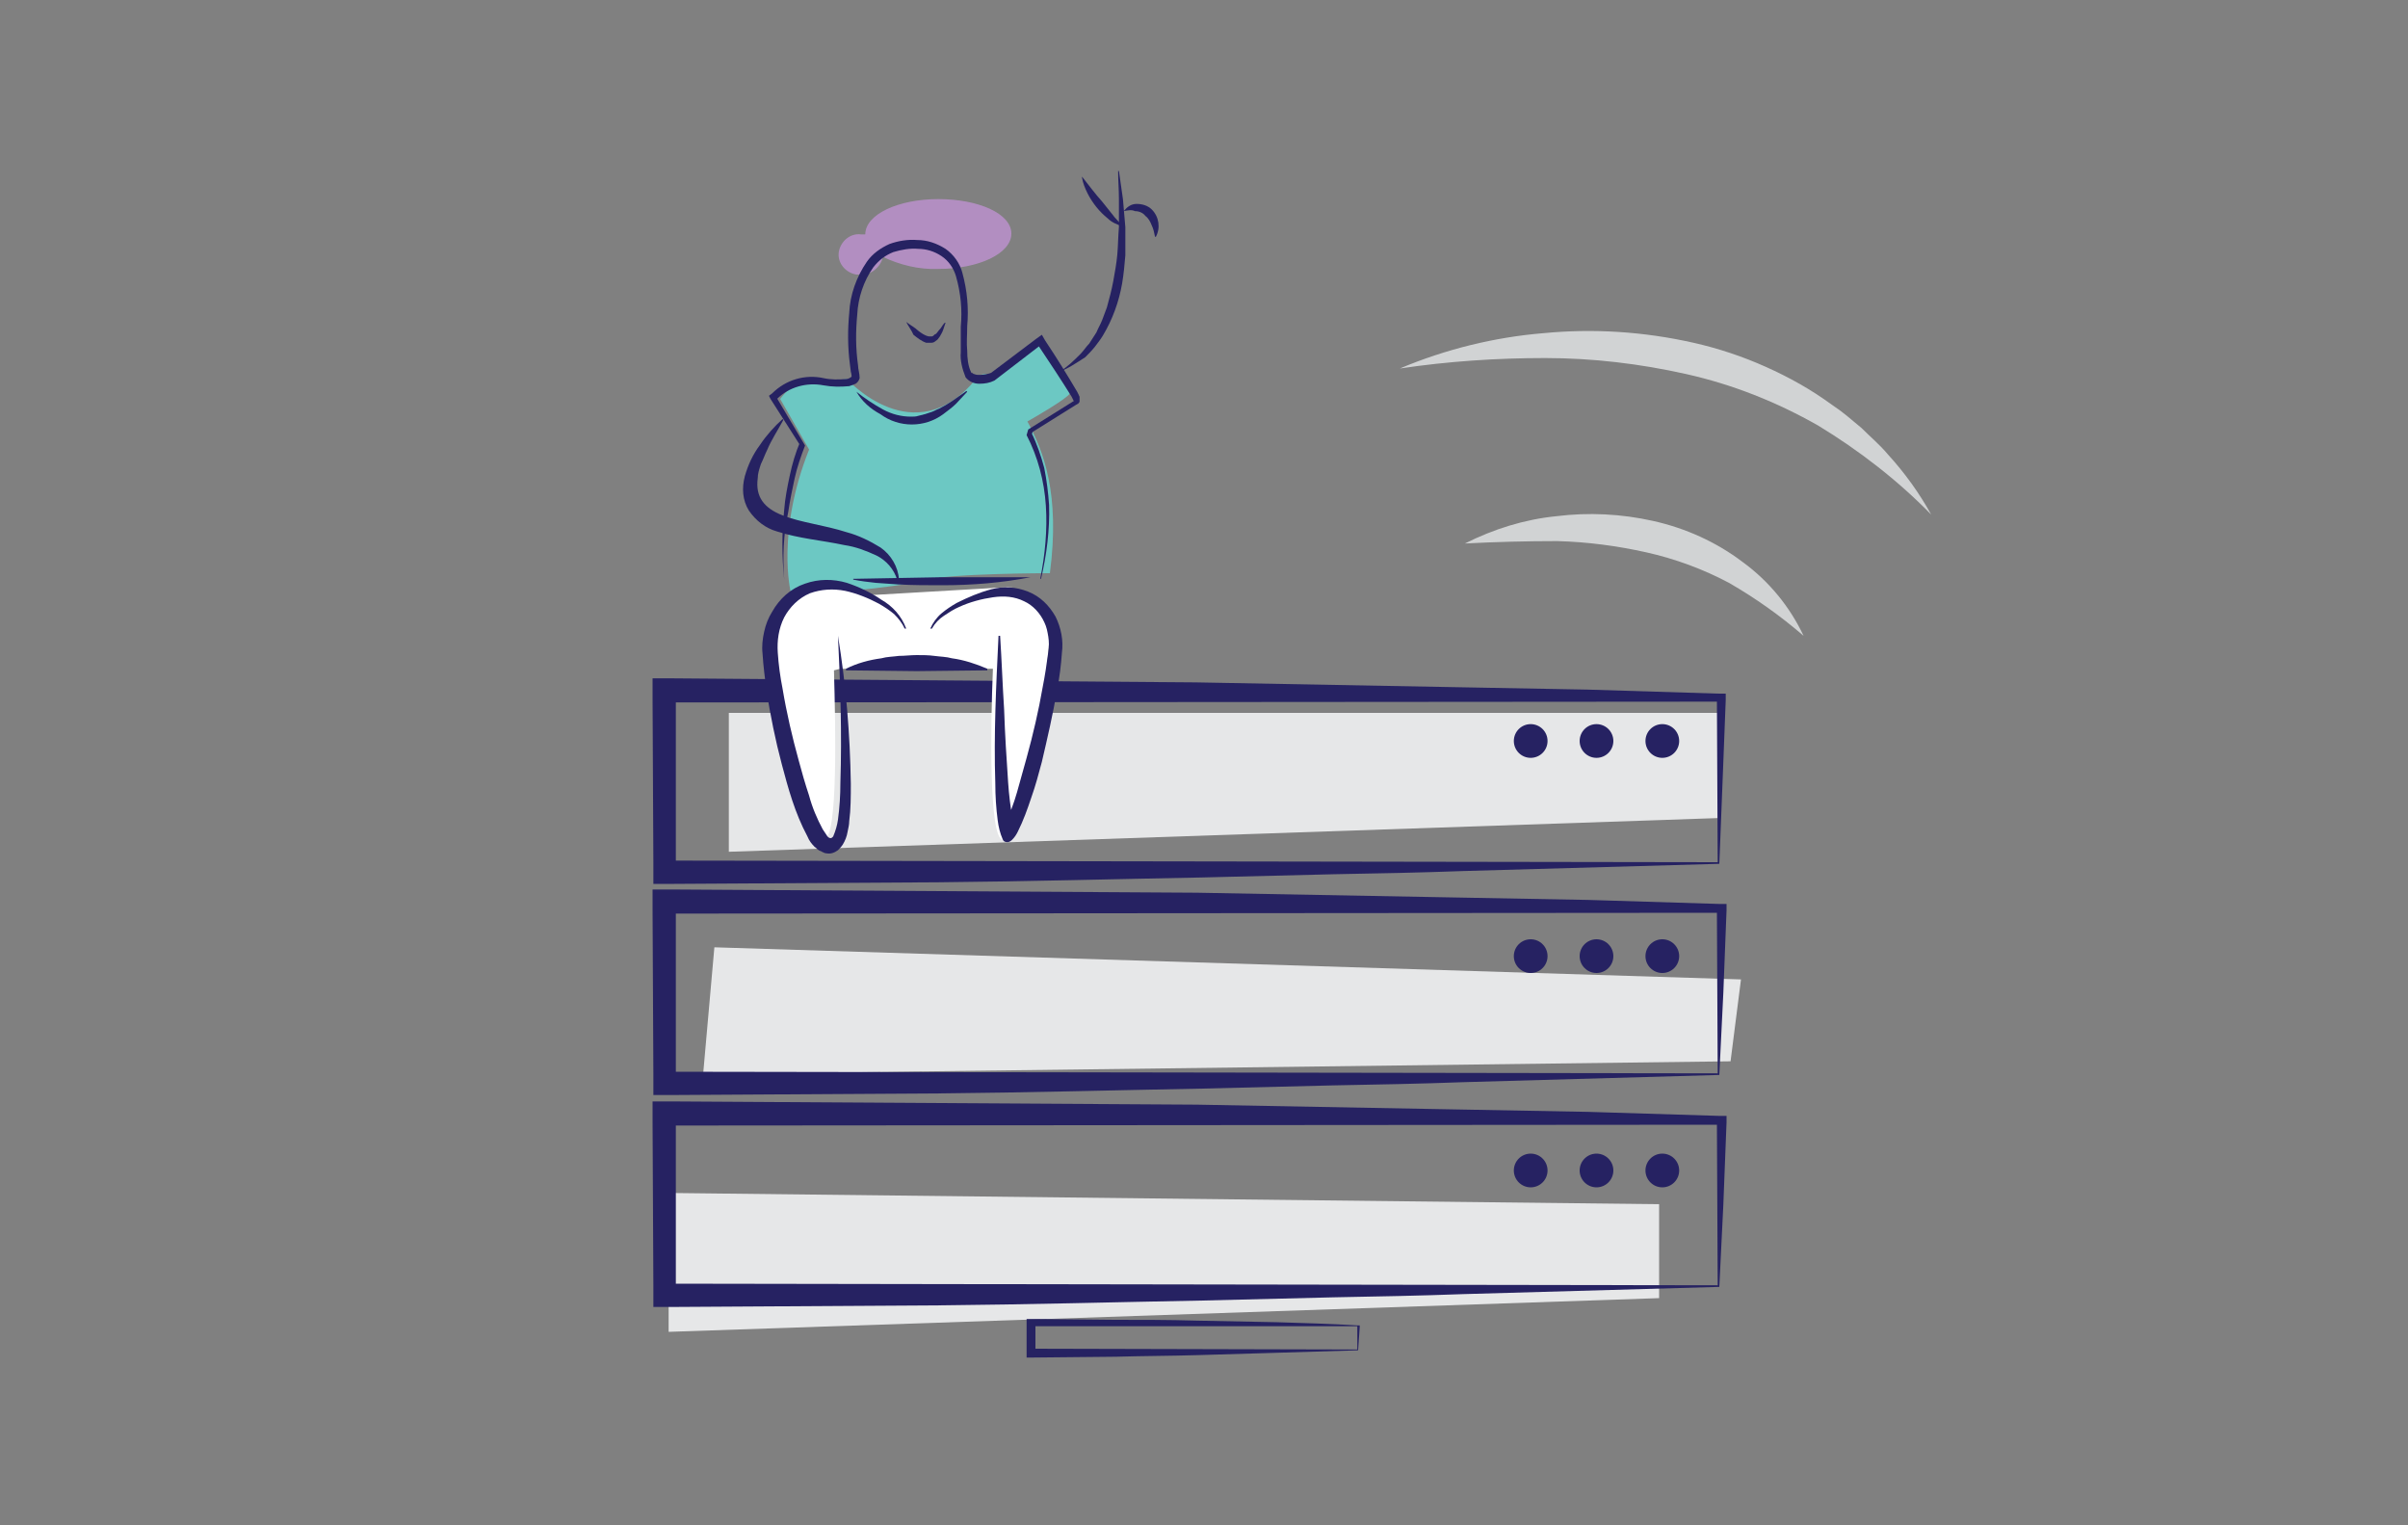 <?xml version="1.0" encoding="utf-8"?>
<!-- Generator: Adobe Illustrator 22.1.0, SVG Export Plug-In . SVG Version: 6.00 Build 0)  -->
<svg version="1.1" id="Layer_1" xmlns="http://www.w3.org/2000/svg" xmlns:xlink="http://www.w3.org/1999/xlink" x="0px" y="0px"
	 viewBox="0 0 300 190" style="enable-background:new 0 0 300 190;" xml:space="preserve">
<rect x="0" y="0" width="300" height="190" fill="#808080" stroke="none"/>
<style type="text/css">
	.st0{fill:#E6E7E8;}
	.st1{fill:#262262;}
	.st2{fill:#D1D3D4;}
	.st3{fill:#B28EC1;}
	.st4{fill:#6CC8C3;}
	.st5{fill:#FFFFFF;}
</style>
<title>icon 5</title>
<polygon class="st0" points="206.7,161.7 83.3,165.9 83.3,148.6 206.7,150 "/>
<polygon class="st0" points="215.6,132.2 87.6,133.8 89,118 216.9,122 "/>
<path class="st1" d="M214.2,133.9l-31.9,0.9c-5.3,0.2-10.8,0.3-16.2,0.4l-16.3,0.4c-10.9,0.2-21.8,0.5-32.8,0.6l-33,0.2l-2.6,0
	l0-2.6l-0.1-20.3l0-2.7l2.7,0l65.1,0.4l32.5,0.6c5.4,0.1,10.8,0.2,16.3,0.3l16.3,0.5l0.9,0l0,0.8l-0.4,10.3L214.2,133.9z M214,133.7
	l-0.1-20.2l0.2,0.2l-130.2,0.1l0.3-0.3l0,20.3l-0.3-0.3L214,133.7z"/>
<path class="st1" d="M214.2,160.3l-31.9,0.9c-5.3,0.2-10.8,0.3-16.2,0.4l-16.3,0.4c-10.9,0.2-21.8,0.5-32.8,0.6l-33,0.2l-2.6,0
	l0-2.6l-0.1-20.3l0-2.7l2.7,0l65.1,0.4l32.5,0.6c5.4,0.1,10.8,0.2,16.3,0.3l16.3,0.5l0.9,0l0,0.8l-0.4,10.3L214.2,160.3z M214,160.1
	l-0.1-20.2l0.2,0.2l-130.2,0.1l0.3-0.3l0,20.3l-0.3-0.3L214,160.1z"/>
<ellipse class="st1" cx="207.1" cy="119.1" rx="2.1" ry="2.1"/>
<ellipse class="st1" cx="198.9" cy="119.1" rx="2.1" ry="2.1"/>
<ellipse class="st1" cx="190.7" cy="119.1" rx="2.1" ry="2.1"/>
<ellipse class="st1" cx="207.1" cy="145.8" rx="2.1" ry="2.1"/>
<ellipse class="st1" cx="198.9" cy="145.8" rx="2.1" ry="2.1"/>
<ellipse class="st1" cx="190.7" cy="145.8" rx="2.1" ry="2.1"/>
<path class="st1" d="M169.2,168.2l-9.9,0.3l-10.1,0.3c-3.4,0.1-6.8,0.1-10.2,0.2l-10.2,0.1l-0.9,0l0-0.9l0-3l0-0.9l0.9,0l10.1,0.1
	c3.4,0,6.7,0,10.1,0.1l10.1,0.2c3.4,0.1,6.7,0.2,10.1,0.4l0.2,0l0,0.2L169.2,168.2z M169.1,168.1l0-3l0.1,0.1l-40.3,0l0.1-0.1l0,3
	l-0.1-0.1L169.1,168.1z"/>
<path class="st2" d="M182.5,67.7c3.6-1.8,7.4-3,11.4-3.4c4-0.5,8.1-0.3,12.1,0.6c4,0.9,7.8,2.6,11.1,5.1c3.3,2.4,5.9,5.6,7.6,9.2
	c-2.9-2.5-6-4.7-9.3-6.6c-3.2-1.7-6.7-3-10.3-3.8c-3.6-0.8-7.3-1.3-11.1-1.4C190.2,67.4,186.3,67.5,182.5,67.7z"/>
<path class="st2" d="M174.4,45.9c5.7-2.4,11.8-3.9,17.9-4.4c6.2-0.6,12.5-0.2,18.7,1.2c3.1,0.7,6.1,1.7,9,3c2.9,1.3,5.6,2.8,8.2,4.7
	l1,0.7l0.9,0.7c0.6,0.5,1.2,1,1.8,1.5c1.1,1.1,2.3,2.1,3.3,3.3c2.1,2.3,3.9,4.8,5.4,7.5c-4.2-4.3-9-8-14.1-11.1
	c-5.1-2.9-10.6-5.1-16.4-6.4c-5.8-1.3-11.7-2-17.6-2C186.5,44.6,180.4,45,174.4,45.9z"/>
<polygon class="st0" points="214.1,101.9 90.8,106.1 90.8,88.8 214.1,88.8 "/>
<path class="st1" d="M214.2,107.6l-31.9,0.9c-5.3,0.2-10.8,0.3-16.2,0.4l-16.3,0.4c-10.9,0.2-21.8,0.5-32.8,0.6l-33,0.2l-2.6,0
	l0-2.6l-0.1-20.3l0-2.7l2.7,0L149,85l32.5,0.6c5.4,0.1,10.8,0.2,16.3,0.3l16.3,0.5l0.9,0l0,0.8l-0.4,10.3L214.2,107.6z M214,107.4
	l-0.1-20.2l0.2,0.2L83.9,87.5l0.3-0.3l0,20.3l-0.3-0.3L214,107.4z"/>
<ellipse class="st1" cx="207.1" cy="92.3" rx="2.1" ry="2.1"/>
<ellipse class="st1" cx="198.9" cy="92.3" rx="2.1" ry="2.1"/>
<ellipse class="st1" cx="190.7" cy="92.3" rx="2.1" ry="2.1"/>
<path class="st3" d="M116.9,24.8c-5,0-9.1,1.9-9.1,4.4c0,0,0,0,0,0c-0.2,0-0.4,0-0.5,0c-1.4-0.2-2.6,0.9-2.8,2.2
	c-0.2,1.4,0.9,2.6,2.2,2.8c0.2,0,0.4,0,0.5,0c1.3,0.1,2.5-0.9,2.8-2.2c2.1,1,4.5,1.6,6.9,1.5c5,0,9.1-1.9,9.1-4.4
	S121.9,24.8,116.9,24.8z"/>
<path class="st4" d="M133.3,49c0.3-0.7-3.9-6.1-3.9-6.1l-5.4,3.4l-0.6,0.5c-0.6-0.4-1.4-0.2-1.8,0.4c-7.7,9.4-16.1,0-16.1,0
	l-1.9,0.3c-1.1-0.4-2.3-0.4-3.4-0.2c-1.2,0.5-2.2,1.3-3,2.4l3.6,6.3c-4.1,10.3-2.3,17.7-2.3,17.7c1.7,0.6,13.3-0.5,16.5-1.4
	s15.8-0.9,15.8-0.9c1.3-9.9-0.8-15.2-2.8-18.9C128.7,52.1,132.9,49.7,133.3,49z"/>
<path class="st5" d="M123.7,83.4c-0.3,7.2-0.5,20.9,1.2,21.2c2.3,0.3,5.5-18.5,5.8-24.6c0.3-4.4-3.5-8.2-9.1-6.3
	c-0.2,0.1-0.3,0.1-0.5,0.2l5.1-0.8l-17.2,1l-3-0.4c-5.5-2-9.3,1.1-10,5.4s4.5,25.8,6.7,25.4c1.7-0.2,1.4-13.8,1.2-21l0.8-0.2H123.7
	L123.7,83.4z"/>
<path class="st1" d="M97.7,72.2c-0.3-2.9-0.3-5.8,0-8.7c0.1-1.4,0.4-2.9,0.7-4.3c0.3-1.4,0.7-2.8,1.3-4.2l0,0.5L96,49.7l-0.2-0.4
	l0.4-0.3c1.7-1.7,4.1-2.4,6.4-1.9c0.9,0.2,1.9,0.2,2.9,0.1c0.2,0,0.3-0.1,0.5-0.2c0.1-0.1,0.1-0.1,0.1-0.1c0,0.1,0-0.3-0.1-0.6
	l-0.1-0.8c-0.3-2.2-0.3-4.4-0.1-6.5c0.1-2.3,0.9-4.5,2.2-6.4c0.7-1,1.7-1.7,2.8-2.2c1.1-0.4,2.3-0.6,3.5-0.5c1.2,0,2.4,0.4,3.5,1.1
	c1,0.7,1.8,1.8,2.1,3c0.6,2.2,0.8,4.4,0.6,6.6c0,1.1-0.1,2.1,0,3.1c0,0.9,0.1,1.9,0.5,2.7l0.1,0.1l0-0.1c0-0.1,0,0.1,0.1,0.1
	c0.1,0.1,0.1,0.1,0.2,0.1c0.2,0.1,0.4,0.1,0.6,0.1c0.5,0,1.1-0.1,1.6-0.3l-0.2,0.1l5.7-4.3l0.7-0.5l0.4,0.7c1.4,2.1,2.7,4.2,4,6.4
	l0.2,0.4c0,0.1,0.1,0.1,0.1,0.3l0,0.1l0,0c0,0.1,0,0.1,0,0.2l0,0c0,0.1,0,0.1,0,0.2c0,0.1-0.1,0.2-0.2,0.3c-0.1,0-0.1,0.1-0.2,0.1
	l0,0l0,0c0,0,0,0,0,0l0,0l-0.8,0.5l-1.6,1l-3.2,2l0.2-0.3l-0.2,0.7l0-0.4c0.7,1.4,1.2,2.9,1.6,4.4c0.3,1.5,0.5,3.1,0.6,4.6
	c0.1,3.1-0.3,6.2-1,9.2l-0.1,0c0.6-3,0.9-6.1,0.7-9.1c-0.2-3.1-1-6.1-2.4-8.8l0,0l0,0l0.2-0.7l0,0l0,0l3.2-2l1.6-1l0.8-0.5l0.1-0.1
	l0,0l0,0c0,0-0.1,0.1,0,0.1c0,0,0,0,0,0c0-0.1-0.1-0.1-0.1-0.2l-0.2-0.4c-1.3-2.1-2.7-4.2-4.1-6.3l0.1,0l-5.6,4.3l0,0l0,0
	c-0.6,0.3-1.2,0.4-1.9,0.4c-0.7,0-1.3-0.3-1.7-0.8l0,0c-0.4-1-0.7-2.1-0.6-3.1c0-1.1,0-2.1,0-3.2c0.2-2.1,0-4.2-0.6-6.3
	c-0.3-1-0.9-1.9-1.8-2.5c-0.9-0.6-1.9-0.9-2.9-0.9c-1-0.1-2.1,0.1-3.1,0.4c-1,0.4-1.8,1-2.5,1.9c-1.2,1.7-1.9,3.8-2,5.9
	c-0.2,2.1-0.2,4.2,0.1,6.3c0,0.5,0.2,1,0.2,1.6c-0.1,0.3-0.2,0.5-0.5,0.7c-0.2,0.1-0.5,0.2-0.8,0.3c-1.1,0.1-2.1,0.1-3.2-0.1
	c-2.1-0.4-4.3,0.2-5.8,1.7l0-0.1l3.5,5.9l0,0l0,0c-0.5,1.3-1,2.7-1.3,4.1c-0.3,1.4-0.6,2.8-0.8,4.2C97.6,66.5,97.5,69.4,97.7,72.2
	L97.7,72.2z"/>
<path class="st1" d="M104.4,79.2c1,6.1,1.5,12.2,1.6,18.4c0,1.6,0,3.2-0.2,4.7c0,0.4-0.1,0.8-0.2,1.3c-0.1,0.6-0.3,1.1-0.6,1.6
	c-0.2,0.3-0.4,0.5-0.6,0.7c-0.4,0.3-0.9,0.5-1.4,0.4c-0.2,0-0.4-0.1-0.6-0.2c-0.1-0.1-0.3-0.1-0.4-0.2c-0.2-0.1-0.3-0.3-0.5-0.4
	c-0.4-0.4-0.7-0.8-0.9-1.3c-0.8-1.5-1.4-3-1.9-4.5c-0.5-1.5-0.9-3-1.3-4.5c-0.8-3-1.4-6-1.9-9.1c-0.2-1.6-0.4-3.1-0.5-4.7
	c-0.1-0.9,0-1.8,0.2-2.7c0.2-0.9,0.5-1.7,1-2.5c0.9-1.6,2.3-2.9,4.1-3.5c1.7-0.6,3.5-0.6,5.2-0.1c1.5,0.5,3,1.2,4.3,2.1
	c1.4,0.8,2.5,2,3.1,3.6l-0.2,0c-0.3-0.7-0.8-1.3-1.3-1.8c-0.6-0.5-1.2-0.9-1.9-1.3c-1.3-0.7-2.8-1.3-4.2-1.6c-1.5-0.3-3-0.2-4.4,0.3
	c-1.4,0.6-2.5,1.7-3.2,3c-0.7,1.4-0.9,2.9-0.8,4.4c0.1,1.5,0.3,3,0.6,4.5c0.5,3,1.2,6,2,8.9c0.4,1.5,0.8,2.9,1.3,4.4
	c0.4,1.5,1,2.9,1.7,4.2c0.2,0.3,0.4,0.6,0.6,0.9c0.1,0.1,0.2,0.2,0.4,0.2c0.1,0,0.2-0.1,0.3-0.2c0.3-0.7,0.5-1.4,0.6-2.1
	c0.2-1.5,0.3-3,0.3-4.6c0.2-6.1,0-12.2-0.3-18.3L104.4,79.2z"/>
<path class="st1" d="M124.6,79.2c0.2,3.1,0.3,6.1,0.5,9.2c0.1,3.1,0.3,6.1,0.5,9.1c0.1,1.5,0.3,3,0.5,4.4c0.1,0.3,0.1,0.7,0.2,1
	c0,0.2,0.1,0.4,0.2,0.6c-0.1-0.1-0.1-0.2-0.2-0.2c-0.1-0.1-0.3-0.2-0.4-0.2c-0.2,0-0.3-0.1-0.5,0c-0.6,0.1-0.5,0.2-0.6,0.2
	c0.1-0.2,0.3-0.4,0.4-0.6c0.6-1.3,1.1-2.6,1.5-4c0.4-1.4,0.8-2.9,1.2-4.3c0.8-2.9,1.5-5.9,2-8.8c0.3-1.5,0.5-2.9,0.7-4.4
	c0.1-0.6,0.1-1.3,0-1.9c-0.1-0.6-0.2-1.2-0.5-1.8c-0.5-1.1-1.4-2.1-2.5-2.6c-1.2-0.6-2.5-0.7-3.9-0.5c-1.4,0.2-2.9,0.6-4.2,1.2
	c-0.7,0.3-1.3,0.7-1.9,1.1c-0.6,0.4-1.1,0.9-1.5,1.6l-0.2,0c0.3-0.7,0.8-1.4,1.4-1.9c0.6-0.5,1.2-0.9,1.9-1.3
	c1.4-0.7,2.8-1.3,4.3-1.7c1.5-0.4,3.1-0.3,4.6,0.3c1.5,0.6,2.6,1.7,3.4,3.1c0.7,1.4,1,3,0.8,4.5c-0.1,1.5-0.3,3.1-0.6,4.6
	c-0.5,3-1.2,6-1.9,9c-0.4,1.5-0.8,3-1.3,4.4c-0.5,1.5-1,2.9-1.7,4.3c-0.2,0.4-0.4,0.7-0.7,1c-0.2,0.2-0.4,0.3-0.6,0.3
	c-0.3,0-0.5-0.1-0.6-0.4c-0.3-0.7-0.5-1.5-0.6-2.3c-0.2-1.5-0.3-3.1-0.3-4.6c-0.2-6.1,0.1-12.2,0.4-18.4L124.6,79.2z"/>
<path class="st1" d="M112.9,40.1c0.5,0.4,1.1,0.7,1.5,1.1c0.4,0.3,0.8,0.6,1.3,0.7c0.1,0,0.2,0,0.2,0c0.1,0,0.1,0,0.2,0
	c0.1,0,0.2-0.1,0.2-0.1c0.1-0.1,0.2-0.2,0.3-0.2c0.2-0.2,0.3-0.4,0.5-0.6c0.2-0.2,0.3-0.5,0.6-0.8l0.1,0l-0.3,0.9
	c-0.1,0.3-0.3,0.6-0.4,0.8l-0.3,0.4l-0.4,0.3c-0.2,0.1-0.3,0.1-0.5,0.1c-0.2,0-0.3,0-0.5,0c-0.6-0.2-1.1-0.6-1.6-1
	C113.6,41.2,113.2,40.7,112.9,40.1L112.9,40.1z"/>
<path class="st1" d="M105.4,83.3c1.4-0.7,2.9-1.1,4.4-1.3c0.7-0.2,1.5-0.2,2.2-0.3c0.7,0,1.5-0.1,2.2-0.1c0.7,0,1.5,0,2.2,0.1
	c0.7,0.1,1.5,0.1,2.2,0.3c1.5,0.2,3,0.7,4.4,1.3v0.2l-8.8,0.1l-8.8-0.1L105.4,83.3z"/>
<path class="st1" d="M97.6,52.3c-0.7,1.3-1.5,2.5-2,3.7c-0.3,0.6-0.5,1.2-0.8,1.8c-0.2,0.6-0.4,1.2-0.4,1.8
	c-0.3,2.3,0.8,3.7,3.1,4.6c2.3,0.9,5.2,1.2,8,2.1c1.5,0.4,2.9,1.1,4.2,1.9c1.3,0.9,2.2,2.4,2.3,4l-0.2,0.1c-0.4-1.4-1.4-2.5-2.6-3.1
	c-1.3-0.6-2.6-1.1-4-1.3c-2.8-0.6-5.6-0.8-8.4-1.7c-1.4-0.4-2.6-1.3-3.5-2.6c-0.8-1.3-0.9-2.8-0.5-4.3c0.4-1.4,1-2.7,1.9-3.9
	c0.8-1.2,1.8-2.3,2.8-3.2L97.6,52.3z"/>
<path class="st1" d="M132,46.3c1-0.6,1.8-1.4,2.6-2.2c0.4-0.4,0.7-0.9,1.1-1.3c0.3-0.5,0.6-0.9,0.9-1.4c0.2-0.5,0.5-1,0.7-1.5
	l0.6-1.6c0.3-1.1,0.6-2.2,0.8-3.3c0.2-1.1,0.4-2.2,0.5-3.3c0.1-1.1,0.1-2.3,0.2-3.4c0-1.1,0-2.3,0-3.5c0-1.2-0.1-2.3-0.1-3.5l0,0
	c0,0,0,0,0.1,0c0,0,0,0,0,0l0.5,3.5c0.1,1.2,0.2,2.3,0.3,3.5c0,1.2,0,2.3,0,3.5c-0.1,1.2-0.2,2.3-0.4,3.5c-0.4,2.3-1.2,4.5-2.4,6.5
	c-0.3,0.5-0.7,1-1,1.4c-0.4,0.5-0.8,0.9-1.2,1.3C134.1,45.2,133.1,45.9,132,46.3C132,46.4,131.9,46.4,132,46.3
	C131.9,46.3,131.9,46.3,132,46.3L132,46.3z"/>
<path class="st1" d="M140,26.3c0.4-0.5,0.9-0.9,1.6-0.9c0.7,0,1.4,0.2,1.9,0.7c0.9,0.9,1.1,2.3,0.5,3.4l0,0c0,0,0,0-0.1,0
	c0,0,0,0,0,0c-0.1-0.5-0.2-1-0.4-1.4c-0.2-0.5-0.4-0.9-0.8-1.2c-0.3-0.4-0.8-0.6-1.3-0.6C141,26.1,140.5,26.2,140,26.3
	C140,26.4,139.9,26.3,140,26.3C139.9,26.3,139.9,26.3,140,26.3L140,26.3z"/>
<path class="st1" d="M139.9,28.2c-0.7-0.2-1.4-0.5-1.9-1c-0.5-0.4-1-0.9-1.4-1.4c-0.4-0.5-0.8-1.1-1.1-1.7c-0.3-0.6-0.6-1.3-0.7-2
	l0,0c0,0,0,0,0-0.1c0,0,0,0,0,0c0.8,1,1.6,2.1,2.5,3.1c0.4,0.5,0.8,1,1.2,1.5C139,27.3,139.5,27.7,139.9,28.2
	C140,28.2,140,28.2,139.9,28.2C140,28.2,140,28.2,139.9,28.2L139.9,28.2z"/>
<path class="st1" d="M106.7,48.8c1,0.8,2.2,1.6,3.3,2.2c1.1,0.6,2.3,0.9,3.5,0.9c0.3,0,0.6,0,0.9-0.1l0.4-0.1c0.1,0,0.3-0.1,0.4-0.1
	c0.3-0.1,0.6-0.2,0.9-0.3c0.3-0.1,0.6-0.3,0.9-0.4c0.6-0.3,1.1-0.6,1.7-1c0.6-0.4,1.1-0.8,1.7-1.2l0.1,0.1l-1.4,1.5
	c-0.5,0.5-1.1,0.9-1.6,1.3c-2.3,1.7-5.5,1.7-7.8,0C108.4,50.9,107.4,50,106.7,48.8L106.7,48.8z"/>
<path class="st1" d="M128.4,71.9c-3.6,0.7-7.3,1-11,1c-1.8,0-3.7,0-5.5-0.1l-2.8-0.2c-0.9-0.1-1.8-0.2-2.8-0.4l0-0.1l11.1-0.2
	L128.4,71.9L128.4,71.9z"/>
</svg>
